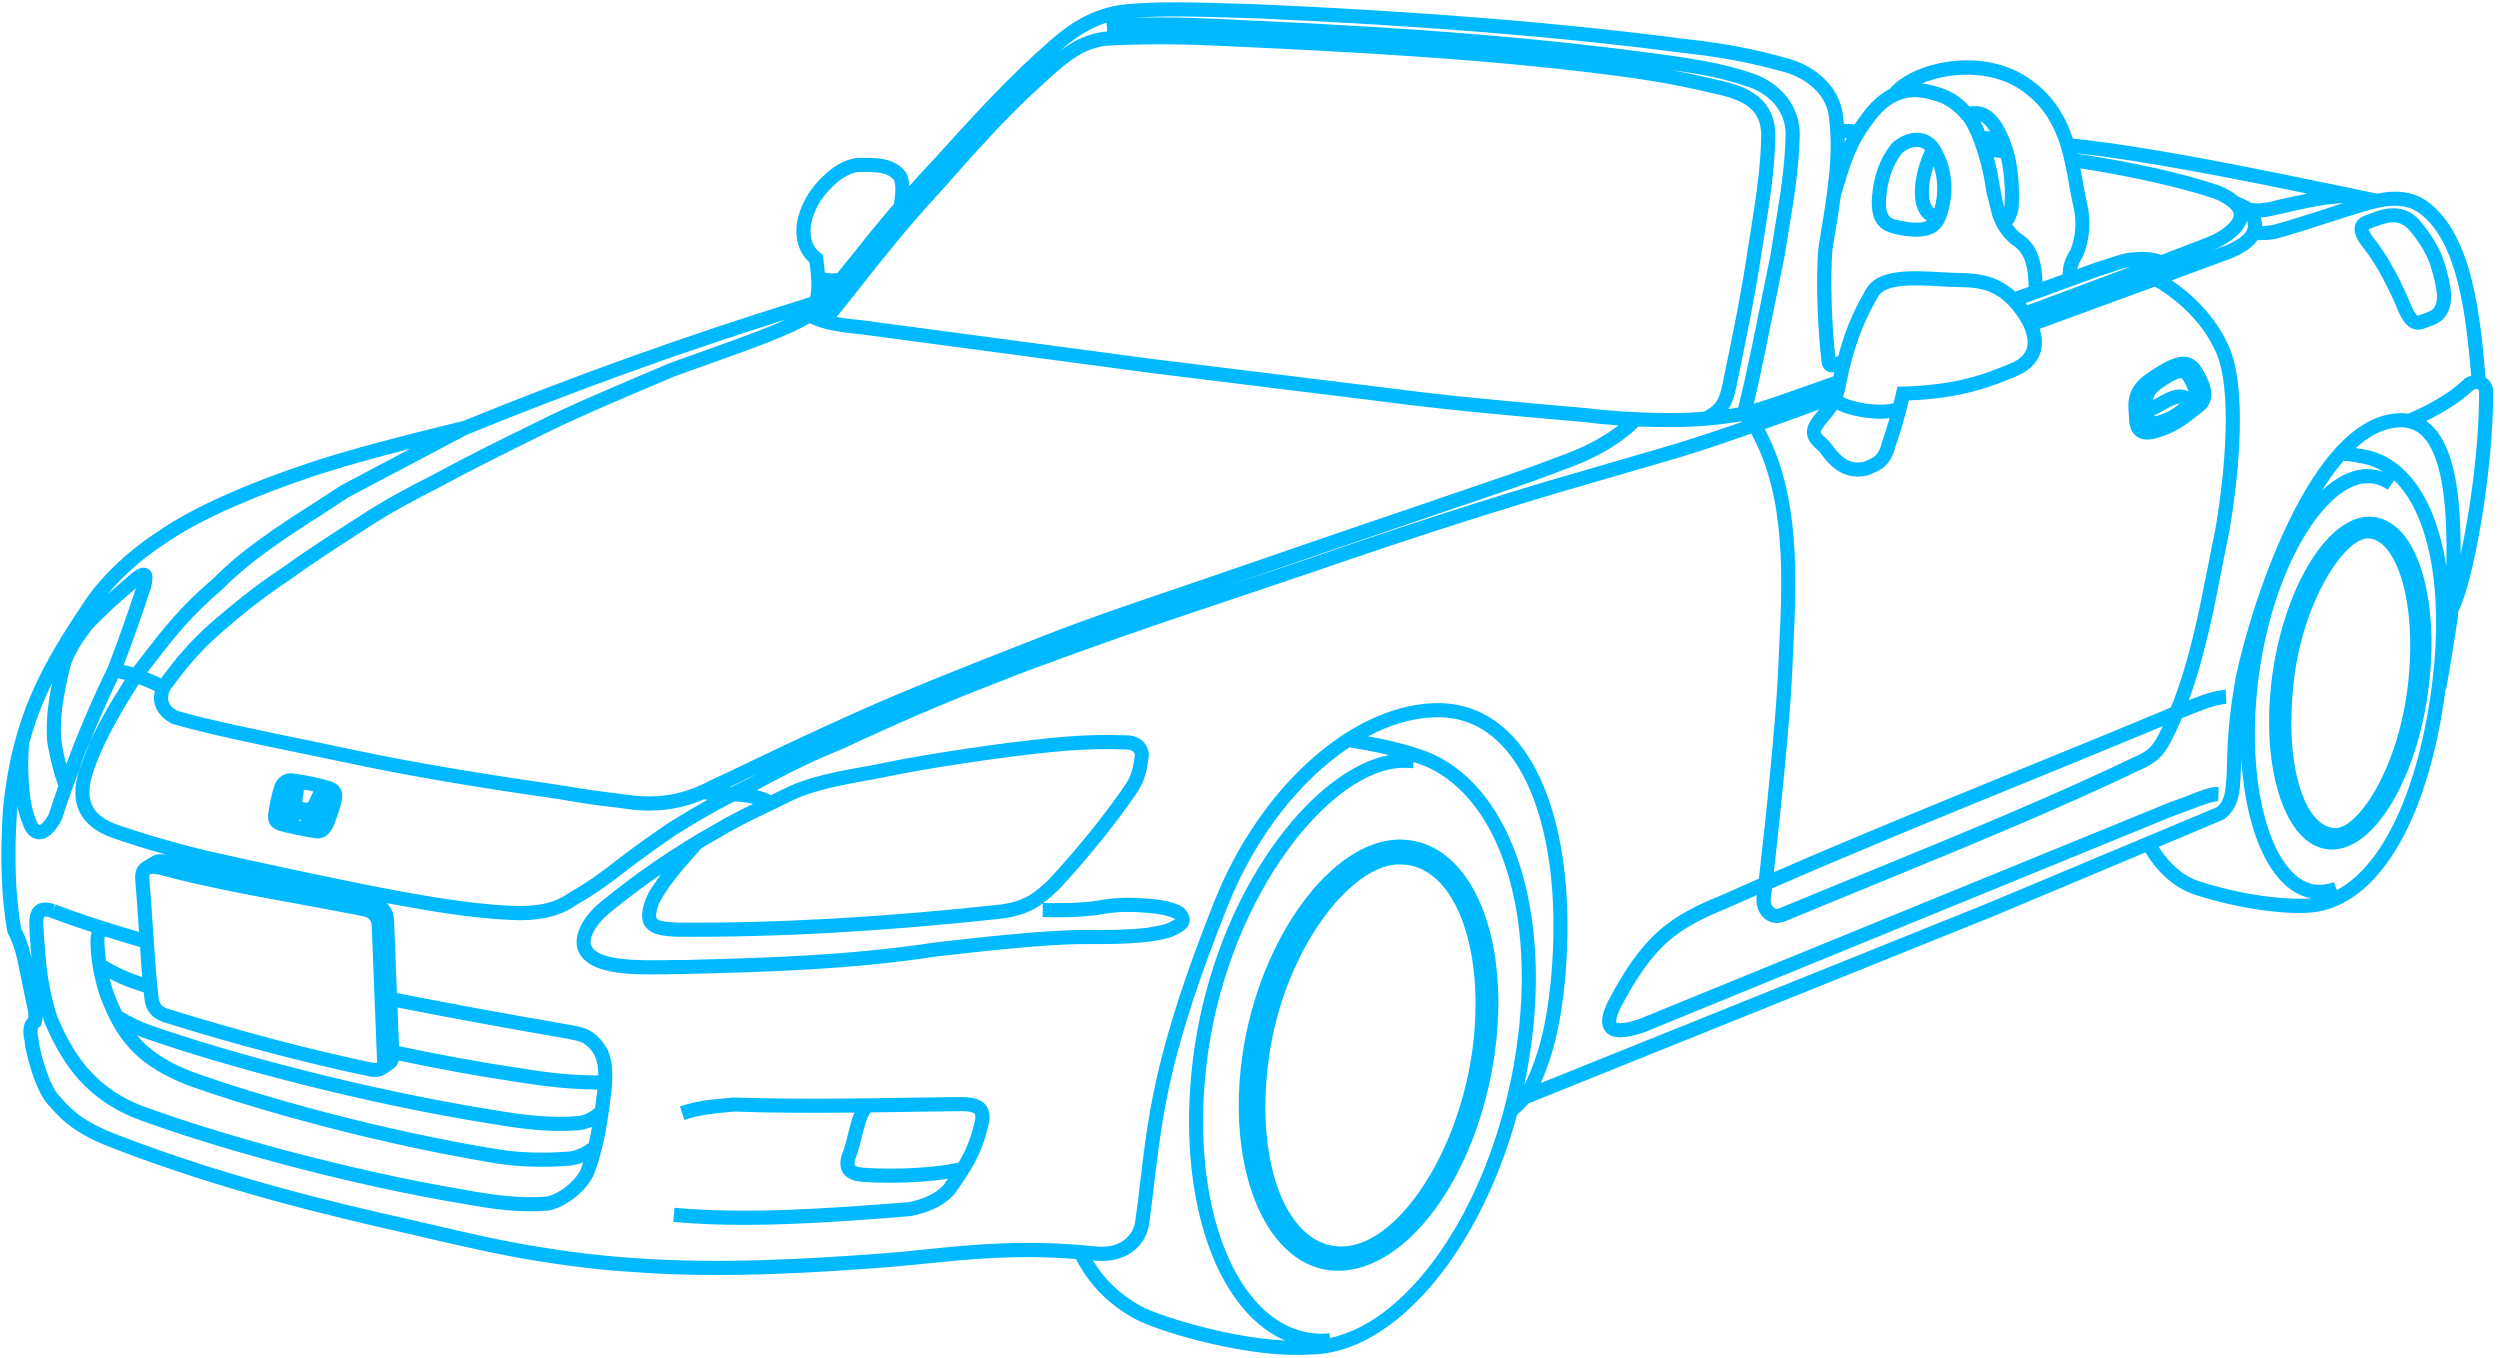 <svg width="300" height="163" viewBox="0 0 300 163" fill="none" xmlns="http://www.w3.org/2000/svg">
<g clip-path="url(#clip0_240_233)">
<path d="M298.271 45.305C297.644 37.983 296.712 28.237 291.39 24.254C289.424 22.797 287.136 22.847 285.271 23.237H285.237C284.237 23.034 283.254 22.831 282.237 22.61C282.22 22.61 282.203 22.61 282.186 22.593C281.373 22.441 280.542 22.254 279.712 22.085C272.034 20.508 264.119 18.864 255.898 17.576C253.559 17.203 251.186 16.898 248.746 16.627C247.831 13.864 246.254 11.152 243.085 9.152C237.407 5.559 229.305 7.593 226.763 10.678C226.746 10.678 226.746 10.678 226.729 10.695C225.644 11.254 224.797 12.068 224.136 12.797C223.525 13.525 223.017 14.237 222.576 14.915C222.305 14.898 222.034 14.898 221.763 14.881L221.271 14.864V14.847C221.22 14.288 221.153 13.729 221.051 13.186C220.254 9.644 217.017 7.644 214.492 7C210.322 5.83 206.881 5.186 202.22 4.678C187.322 2.729 170.373 1.356 150.424 0.491L147.983 0.424C143.576 0.288 139.017 0.152 135.153 0.508C130.864 0.898 127.78 3.254 125.593 5.254C121.136 9.152 116.864 13.797 112.17 19C111.102 20.136 110.068 21.254 109.102 22.339C109.085 21.678 108.966 21.169 108.746 20.746L108.644 20.593C107.22 18.881 105.22 18.915 102.797 18.949C101.695 19.119 100.746 19.542 99.678 20.356C97.458 22.136 96.102 24.254 95.644 26.678C95.356 28.678 95.898 30.39 97.136 31.474L97.186 31.847C97.339 33.153 97.492 34.373 97.22 35.644C96.966 35.712 96.712 35.78 96.271 35.949C82.492 40.22 69.203 44.966 55.61 50.508C48.034 52.339 42.085 53.932 37.915 55.271C33.881 56.593 30.475 57.881 27.525 59.186C23.898 60.763 20.949 62.356 18.525 64.068C15.288 66.186 12.085 69.254 10.203 72.068C5.153 79.61 1.475 85.797 0.356 97.068C-0.017 102.881 0.153 107.695 0.881 111.83L0.983 112.085C1.407 112.847 1.763 113.814 2.034 114.949L3.068 119.983L3.186 120.525C3.322 121.102 3.458 121.627 3.407 122.119C2.814 122.729 2.661 123.678 2.932 124.83C2.983 125.966 4.203 131.152 6 132.797C7.695 134.797 9.508 136.254 13.746 137.864C26.407 142.729 38.983 145.814 49.61 148.186L51.187 148.559C55.508 149.559 59.966 150.593 64.203 151.271C69.746 152.186 73.424 152.491 76 152.644C79.305 152.898 82.678 153 86.034 153C92.881 153 99.746 152.576 106.322 152.085C107.864 151.949 109.424 151.797 110.983 151.644C116.407 151.085 121.966 150.525 129.119 151.085C130.661 154.102 132.915 156.424 135.983 158.152C138.458 159.593 148.237 162.593 155.576 162.593C156.119 162.593 156.661 162.576 157.17 162.542C167.288 162.542 177.593 150.186 182.051 133.763C182.492 133.39 182.966 132.949 183.424 132.407L239 110.034L257.458 102.288C259.051 104.915 261.136 106.661 263.525 107.407C269.424 109.271 273.864 109.559 275.983 109.559C276.254 109.559 276.475 109.542 276.661 109.542C284.915 109.356 291.339 99.085 293.475 82.644L293.542 82.661C293.898 80.729 294.136 79.22 294.39 77.61C294.559 76.593 294.712 75.525 294.932 74.22C294.949 73.932 294.966 73.661 294.983 73.373C296.644 70.39 299.186 57.186 299.186 46.966C299.17 46.288 298.847 45.678 298.271 45.305ZM281.237 24.356C280.39 24.627 279.525 24.915 278.678 25.186C276.78 25.797 274.814 26.424 272.932 26.949C272.424 27.068 271.932 27.119 271.441 27.119C271.458 26.814 271.407 26.458 271.288 26.085C271.746 26.068 272.22 26 272.729 25.881L273.78 25.644C276.136 25.102 278.525 24.525 281.237 24.356ZM255.627 19.254C262.932 20.407 270 21.814 276.881 23.237C275.678 23.458 274.525 23.729 273.39 23.983L272.356 24.237C271.525 24.407 270.814 24.458 270.153 24.356C269.746 24.085 269.322 23.915 268.966 23.763C268.831 23.712 268.729 23.644 268.61 23.593H268.593C268.034 23.102 267.288 22.661 266.339 22.271C261.966 20.797 256.034 19.474 249.271 18.441C249.271 18.424 249.271 18.424 249.254 18.407C251.424 18.644 253.542 18.932 255.627 19.254ZM212.644 106.61C222.932 102.119 233.356 97.864 243.508 93.729C248.831 91.542 254.186 89.373 259.542 87.136C259.373 87.475 259.203 87.814 259.034 88.153C258.559 89.068 258.034 89.932 256.78 90.525C246.729 95.373 235.949 99.797 224.525 104.475C220.915 105.949 217.237 107.458 213.525 109C213.17 109.136 212.966 109.034 212.864 108.932C212.61 108.746 212.441 108.322 212.475 108C212.525 107.559 212.576 107.102 212.644 106.61ZM242.864 92.153C233.017 96.186 222.881 100.305 212.864 104.661C213.695 97.356 214.78 86.695 215.051 80.932L215.17 78.356C215.593 69.542 216.085 59.593 211.78 51.492C213.22 50.983 215.492 50.169 218.305 49.136C218.254 49.203 218.22 49.254 218.17 49.305C217.729 49.813 217.339 50.305 217 51L216.949 51.136C216.525 52.542 217.373 53.322 217.932 53.831C218.153 54.034 218.373 54.22 218.525 54.458C220.085 56.644 221.576 57.186 222.915 57.186C223.305 57.186 223.712 57.136 224.085 57.068L224.695 56.813C225.729 56.373 226.898 55.864 227.475 53.508C228.102 51.712 228.644 49.847 229.051 48.051C235.237 47.813 238.746 46.508 242.085 45.102C243.508 44.492 244.475 43.525 244.847 42.305C245.119 41.441 245.085 40.492 244.763 39.458C249.847 37.593 254.695 35.813 258.593 34.39C260.136 35.288 264.068 37.932 265.983 42.424C267.847 46.746 267.051 56.542 265.831 63.576C265.559 64.881 265.288 66.22 265.034 67.559C263.881 73.441 262.695 79.508 260.508 84.898C254.61 87.373 248.729 89.763 242.864 92.153ZM243.153 40.051C243.356 40.712 243.373 41.305 243.22 41.797C242.932 42.712 242.085 43.254 241.424 43.542C238 45 234.661 46.203 228.356 46.39L227.695 46.407L227.542 47.051C227.441 47.474 227.339 47.915 227.237 48.356C227 48.458 226.492 48.576 225.542 48.559C224.051 48.542 222.61 48.22 221.729 47.898C221.508 47.813 221.305 47.729 221.17 47.644C221.271 47.288 221.373 46.898 221.475 46.424C221.492 46.339 221.508 46.254 221.525 46.169C221.542 46.085 221.559 46.017 221.576 45.932C221.661 45.492 221.763 45.017 221.881 44.492C221.932 44.339 221.966 44.186 222 44.017C222.153 43.39 222.339 42.729 222.559 42.017C223.136 40.102 224 37.915 225.39 35.576C226.271 34 229.763 34.186 232.847 34.356C233.729 34.407 234.593 34.458 235.407 34.458C236.966 34.492 238.492 34.644 239.966 35.678C240.441 36.017 240.915 36.441 241.373 36.983C241.458 37.068 241.542 37.169 241.61 37.271C241.864 37.576 242.102 37.915 242.339 38.288C242.39 38.356 242.441 38.441 242.458 38.508C242.508 38.576 242.542 38.627 242.576 38.695C242.847 39.169 243.051 39.627 243.153 40.051ZM243.068 36.373L251.983 33.119C252.373 33 252.831 32.847 253.305 32.695C254.051 32.441 254.915 32.153 255.525 32.034H255.593C252.017 33.373 247.746 34.983 243.271 36.644C243.203 36.542 243.136 36.458 243.068 36.373ZM223.864 50.119C224.373 50.186 225.017 50.254 225.695 50.254C226.051 50.254 226.407 50.237 226.746 50.186C226.475 51.136 226.17 52.085 225.847 53.034C225.458 54.644 224.915 54.864 224.034 55.254C223.898 55.305 223.78 55.356 223.661 55.424C222.593 55.61 221.407 55.576 219.915 53.492C219.661 53.102 219.356 52.813 219.068 52.559C218.559 52.102 218.475 51.983 218.542 51.678C218.797 51.203 219.085 50.847 219.475 50.39C219.746 50.068 220.068 49.695 220.441 49.153C221.576 49.763 223.237 50.034 223.864 50.119ZM255.271 30.356C254.492 30.508 253.576 30.814 252.763 31.085C252.322 31.237 251.898 31.373 251.475 31.491L249.271 32.288C249.356 31.864 249.576 31.373 250 30.678C250.78 28.644 250.949 26.508 250.475 24.542C250.288 23.712 250.119 22.814 249.949 21.864C249.864 21.322 249.763 20.763 249.644 20.203C256.034 21.22 261.627 22.474 265.746 23.847C267.186 24.474 268.034 25.152 268.051 25.746C268.085 26.424 267.102 27.373 265.593 28.152C265.186 28.356 262.864 29.254 259.356 30.593C258.339 30.203 257.051 30.136 255.271 30.356ZM266.339 29.678C267.458 29.102 269.237 27.983 269.644 26.474C269.983 27.542 269.559 28.339 267.136 29.441C267.085 29.458 266.475 29.678 265.441 30.068C265.898 29.864 266.22 29.746 266.339 29.678ZM242.186 10.593C244.661 12.169 246.034 14.237 246.881 16.441C247.119 17.017 247.305 17.593 247.441 18.169H247.458C247.458 18.186 247.458 18.203 247.458 18.203C247.627 18.797 247.763 19.373 247.864 19.949H247.881C248.034 20.695 248.17 21.441 248.288 22.152C248.458 23.136 248.627 24.068 248.831 24.932C249.22 26.576 249.085 28.356 248.492 29.915C247.831 30.966 247.576 31.763 247.542 32.559C247.525 32.678 247.525 32.797 247.525 32.932L245.102 33.813C245.017 31.729 244.627 29.339 242.475 28.017C242.068 27.695 241.729 27.339 241.458 26.932C241.593 26.78 241.678 26.61 241.763 26.441C242.068 25.864 242.237 25.254 242.254 24.695C242.305 23.034 242.288 21.102 241.881 19.152C241.797 18.661 241.661 18.169 241.508 17.695C241.492 17.593 241.458 17.491 241.424 17.407H241.407C241.254 16.915 241.051 16.424 240.814 15.932C240.644 15.559 240.441 15.186 240.22 14.831C238.966 12.813 237.61 12.627 236.322 12.78C234.61 10.881 232.949 10.508 231.407 10.136C231.136 10.068 230.881 10.034 230.627 10.017C233.797 8.661 238.695 8.373 242.186 10.593ZM240.559 24.627C240.559 24.712 240.542 24.797 240.525 24.881C240.237 23.949 240.068 22.915 239.898 21.847L239.746 20.966C239.695 20.644 239.508 19.847 239.254 18.864C239.542 18.898 239.814 18.915 240.102 18.966C240.492 20.542 240.644 22.39 240.559 24.627ZM238.814 15.78C238.61 15.78 238.39 15.763 238.186 15.746C238.034 15.322 237.847 14.915 237.644 14.559C238.017 14.729 238.373 15.068 238.78 15.729C238.797 15.746 238.797 15.763 238.814 15.78ZM221.61 16.576C221.525 16.729 221.441 16.898 221.373 17.051C221.373 16.881 221.373 16.729 221.356 16.559L221.61 16.576ZM219.915 29.78L220.186 28.169C220.441 26.576 220.712 24.949 220.932 23.322C220.932 23.288 220.932 23.237 220.949 23.186L221 23.203L221.254 22.339C221.847 20.373 222.39 18.593 223.475 16.661C223.797 16.119 224.153 15.576 224.559 15.017C224.814 14.644 225.102 14.271 225.424 13.898C226.288 12.932 227.136 12.305 228.051 11.966H228.068C228.983 11.61 229.966 11.559 231.102 11.813C232.322 12.102 233.424 12.356 234.644 13.492C234.847 13.661 235.034 13.864 235.254 14.102C235.305 14.152 235.356 14.22 235.407 14.288C235.525 14.39 235.627 14.525 235.746 14.678C235.763 14.712 235.78 14.729 235.797 14.763C235.966 15.017 236.119 15.305 236.271 15.627C236.475 16.017 236.661 16.458 236.831 16.915C236.831 16.932 236.847 16.932 236.847 16.949C236.898 17.085 236.949 17.237 237 17.373C237.508 18.797 237.898 20.322 238.068 21.254L238.22 22.136C238.254 22.373 238.305 22.593 238.339 22.831C238.356 22.915 238.373 23.017 238.39 23.119C238.39 23.119 238.39 23.119 238.39 23.136L239.085 25.932C239.102 25.983 239.119 26.017 239.136 26.068C239.203 26.271 239.288 26.458 239.373 26.644C239.492 26.915 239.61 27.169 239.746 27.407C239.898 27.644 240.051 27.881 240.22 28.102C240.576 28.576 241 29.017 241.508 29.407C243.085 30.373 243.373 32.169 243.441 34.424L243.288 34.474L241.814 35C239.695 33.068 237.458 32.813 235.441 32.763C234.644 32.763 233.797 32.712 232.932 32.661C229.186 32.458 225.305 32.254 223.915 34.729C222.136 37.712 221.186 40.458 220.593 42.729L220.237 42.847C219.864 39.492 219.559 33.356 219.915 29.78ZM147.932 2.119L150.373 2.186C170.254 3.051 187.153 4.407 202.017 6.356C206.593 6.864 209.966 7.491 214.051 8.627C216.119 9.169 218.763 10.763 219.39 13.508C220.136 18.068 219.305 23.051 218.508 27.898L218.237 29.559C217.814 33.644 218.203 40.288 218.593 43.474C218.661 44.051 218.949 44.356 219.17 44.492C219.373 44.627 219.593 44.678 219.847 44.678C219.932 44.678 220.034 44.678 220.119 44.644C220.085 44.813 220.034 45 220.017 45.169H220C215.763 46.678 212.356 47.864 210.458 48.458C211.305 44.864 212.17 40.542 213.017 36.339C213.39 34.492 213.763 32.644 214.136 30.814C214.305 29.746 214.475 28.712 214.644 27.712C215.271 23.881 215.881 20.271 215.966 16.271C216.051 12.949 213.847 10.017 210.356 8.814C206.508 7.508 203 7.017 198.763 6.441C185.305 4.61 171.17 3.441 151.542 2.525L149.288 2.424C144.932 2.203 140.441 1.983 136 2.136C139.61 1.864 143.847 1.983 147.932 2.119ZM208.593 48.898C208.186 48.983 207.797 49.034 207.407 49.085C207.814 48.458 208.119 47.627 208.373 46.373C208.644 45.051 208.898 43.831 209.136 42.661C209.831 39.203 210.441 36.22 211.136 32C211.288 30.898 211.475 29.763 211.661 28.627C212.322 24.508 213 20.254 213.034 16.305C213.068 11.763 209.525 10.39 206.864 9.763C204.509 9.203 202.441 8.746 200.39 8.373C203.763 8.847 206.627 9.322 209.797 10.424C212.627 11.39 214.339 13.627 214.271 16.237C214.186 20.102 213.593 23.661 212.966 27.424C212.797 28.441 212.627 29.491 212.475 30.508C212.102 32.305 211.729 34.153 211.356 36.017C210.458 40.525 209.509 45.169 208.593 48.898ZM209.034 50.627L208.61 50.78C205.797 51.746 202.61 52.831 199.068 53.847L186.136 57.61C176.949 60.339 167.017 63.576 156.61 67.186L147.136 70.373C155.136 67.61 162.932 64.932 170.627 62.322L175.203 60.763C180.051 59.119 184.237 57.695 187.373 56.474C191.305 55.119 194.322 53.39 196.61 51.186C198.051 51.237 199.508 51.254 200.966 51.254C203.525 51.237 206.136 51.017 208.966 50.559C208.983 50.593 209.017 50.61 209.034 50.627ZM132.78 2.712L132.864 3.78C130.508 3.966 128.661 4.983 127.085 6.203C128.559 4.898 130.424 3.475 132.78 2.712ZM113 22.847C117.322 17.949 121.237 13.593 125.288 9.983L126.068 9.271C128.102 7.458 130.186 5.593 133.237 5.458C138.407 5.22 142.475 5.305 147 5.525C162.898 6.254 179.695 7.152 195.136 9.254C199.017 9.78 202.305 10.407 206.475 11.407C209.949 12.237 211.356 13.644 211.339 16.288C211.305 20.119 210.627 24.305 209.983 28.356C209.797 29.491 209.61 30.627 209.458 31.729C208.78 35.915 208.17 38.881 207.475 42.322C207.237 43.508 206.983 44.729 206.712 46.051C206.254 48.288 205.729 48.678 204.492 49.39C203.288 49.508 202.119 49.559 200.949 49.559C197.356 49.576 193.814 49.39 190.441 48.983L186.949 48.678C180.373 48.085 173.593 47.492 166.271 46.525L138.373 43.085L103.542 38.441C102.475 38.339 101.39 38.22 100.39 38.034C101.153 37.119 102.051 35.983 103.102 34.644C105.559 31.525 108.898 27.271 113 22.847ZM97.322 26.966C97.678 24.983 98.831 23.203 100.712 21.678C101.542 21.068 102.22 20.763 102.932 20.644C105.356 20.593 106.458 20.678 107.271 21.593C107.424 21.915 107.559 22.678 107.271 24.474C105.203 26.881 103.407 29.119 101.847 31.085C101.373 31.678 100.915 32.237 100.475 32.78C99.983 32.813 99.373 32.831 98.983 32.712C98.949 32.356 98.915 32 98.864 31.644L98.746 30.559L98.441 30.339C97.169 29.424 97.186 27.814 97.322 26.966ZM97.136 38.78C98.847 39.61 101.136 39.915 103.356 40.119L138.153 44.763L166.051 48.203C173.407 49.169 180.203 49.78 186.797 50.356L190.254 50.661C191.542 50.831 192.864 50.949 194.203 51.051C192.254 52.576 189.814 53.831 186.78 54.881C183.661 56.102 179.475 57.508 174.644 59.153L170.085 60.712C162.39 63.322 154.576 66 146.593 68.763C144.644 69.441 142.678 70.102 140.695 70.78C135.593 72.508 130.322 74.305 125.831 76.068C124.17 76.729 122.509 77.373 120.847 78.017C115.136 80.271 109.22 82.593 103.576 85.102C98.61 87.288 93.153 89.881 87.898 92.407L85.237 93.661C83 94.831 79.831 96.085 75.186 95.356L73.695 95.169C72.051 94.966 70.627 94.797 67.237 94.22C60.017 93.169 50.644 91.746 42.187 89.932C40.627 89.593 38.932 89.237 37.187 88.881C31.424 87.712 24.898 86.356 21.305 85.305C20.203 84.729 19.915 83.932 20.39 82.814C22.102 80.508 23.729 78.407 26.288 76.153L26.983 75.542C29.051 73.797 31.186 71.966 34.492 69.78C37.559 67.559 40.763 65.492 43.797 63.542C46.78 61.576 49.729 60 52.508 58.593C57 56.169 61.187 54.102 65.085 52.186C68.814 50.322 72.729 48.661 76.508 47.051C77.949 46.441 79.39 45.831 80.763 45.237C82.034 44.763 83.373 44.288 84.712 43.813C90 41.932 95.034 40.136 97.136 38.78ZM90.831 92.881C90.525 93.034 90.203 93.22 89.881 93.39C89.153 93.729 88.441 94.085 87.746 94.441H87.576L88.627 93.932C89.356 93.576 90.085 93.237 90.831 92.881ZM47.864 127.271C52.576 128.271 57.424 129.153 62.22 129.864C65.763 130.441 68.661 130.712 71.695 130.746C71.61 131.475 71.508 132.22 71.407 132.983C70.729 133.491 70.237 133.814 69.339 133.932C66 134.22 62.576 133.763 59.373 133.22C44.017 130.78 27.576 126.356 18.085 123.034C17.085 122.695 15.712 122.034 14.627 121.373C14.237 120.593 13.898 119.763 13.559 118.864C13.407 118.356 13.271 117.881 13.153 117.441C13.983 117.881 14.797 118.237 15.576 118.525C16.119 118.712 16.678 118.898 17.254 119.085C17.271 119.305 17.305 119.542 17.322 119.78C17.441 121.22 18.22 122.203 19.627 122.661C28.186 125.339 36.661 127.559 44.102 129.119C44.441 129.203 44.746 129.237 45.034 129.237C45.508 129.237 45.898 129.119 46.203 128.898L46.22 128.915L47.356 128.119C47.627 127.881 47.78 127.576 47.864 127.271ZM47.695 120.898C53.966 122.136 60.797 123.39 68.186 124.661L68.542 124.746C69.576 124.932 70.475 125.102 71.39 126.695C71.661 127.305 71.797 128.068 71.797 129.051C68.831 129.051 65.983 128.78 62.492 128.186C57.61 127.475 52.678 126.559 47.881 125.542L47.695 120.898ZM11.949 119.424C12.915 121.983 13.932 124.068 15.678 125.932C17.695 128.068 20.068 129.22 22.356 130.169C30.763 133.203 45.441 137.288 59.271 139.559C60.983 139.864 62.966 140.017 65.034 140.017C66.22 140.017 67.441 139.966 68.627 139.847C69.068 139.78 69.542 139.661 69.983 139.475C69.881 139.814 69.763 140.152 69.627 140.475C68.881 141.864 67.136 143.22 65.678 143.576C62.525 143.864 59.288 143.407 56.254 142.864C41.525 140.407 25.932 135.983 17.017 132.695C14.542 131.729 12.525 130.373 10.831 128.525C9.339 126.915 8.034 124.763 6.898 122.034C6.153 119.797 5.678 117.373 5.475 114.847C5.339 113.186 5.237 111.983 5.186 110.627C5.22 110.152 5.322 110 5.322 110C5.356 110 5.508 109.966 5.949 110.085L6.034 110.119C7.576 110.695 9.237 111.288 11 111.847C10.915 112.119 10.864 112.441 10.848 112.814C10.881 115.034 11.187 116.932 11.949 119.424ZM12.525 112.847C12.542 112.61 12.576 112.458 12.593 112.373C13.932 112.797 15.322 113.22 16.797 113.644H16.814C16.881 114.83 16.966 116.017 17.068 117.254C16.763 117.136 16.458 117.034 16.153 116.932C15.085 116.542 13.881 115.966 12.729 115.288C12.61 114.491 12.542 113.695 12.525 112.847ZM68.424 138.169C65.356 138.441 62.136 138.339 59.542 137.881C45.831 135.644 31.271 131.593 22.966 128.576C20.881 127.729 18.695 126.678 16.915 124.78C16.746 124.593 16.576 124.407 16.407 124.203C16.814 124.373 17.186 124.525 17.525 124.644C27.085 127.983 43.644 132.441 59.102 134.881C61.712 135.322 64.458 135.712 67.237 135.712C68 135.712 68.763 135.678 69.508 135.627C70.119 135.542 70.627 135.39 71.051 135.203C70.932 135.881 70.797 136.525 70.644 137.169C69.949 137.695 69.136 138.068 68.424 138.169ZM45.254 127.508C45.237 127.508 45.169 127.559 44.932 127.542C44.831 127.542 44.661 127.525 44.458 127.475C37.051 125.915 28.644 123.695 20.136 121.051C19.525 120.83 19.102 120.542 19.017 119.661V119.61C18.949 119 18.898 118.407 18.831 117.83C18.712 116.559 18.627 115.339 18.542 114.136C18.491 113.542 18.458 112.932 18.424 112.339C18.39 112.034 18.373 111.712 18.356 111.407C18.22 109.576 18.102 107.678 17.932 105.593C17.898 105.085 17.949 104.949 17.966 104.932C17.966 104.932 18.034 104.881 18.271 104.864H18.356C18.509 104.864 18.712 104.881 19 104.932C24.441 106.407 30.356 107.491 36.068 108.525C38.542 108.983 41.017 109.441 43.441 109.915C44.305 110.102 44.576 110.407 44.61 111.186L44.898 118.61L44.966 120.356L45.153 124.949L45.22 126.695V126.797C45.271 127.322 45.237 127.491 45.254 127.508ZM44.102 106.203C37.322 104.83 30.746 103.424 24.542 102.017C20.627 101.051 17.203 100.051 14.085 98.966C12.525 98.407 11.525 97.661 11.068 96.661C10.559 95.593 10.627 94.169 11.271 92.407C12.136 89.78 14 86.22 16.644 82.102C17.254 82.322 17.898 82.593 18.576 82.915C18.203 84.525 18.898 85.949 20.678 86.864C24.491 88 31.051 89.356 36.847 90.542C38.576 90.898 40.271 91.254 41.831 91.576C50.339 93.407 59.746 94.847 66.966 95.881C70.373 96.475 71.814 96.661 73.492 96.847L74.949 97.034C76 97.203 76.983 97.271 77.898 97.271C80.61 97.271 82.746 96.661 84.475 95.915C84.627 95.949 84.763 95.966 84.898 95.983C83.203 96.915 81.61 97.881 80.119 98.814C77.932 100.305 75.932 101.746 73.983 103.237C72.644 104.305 70.763 105.746 68.102 107.254C66.525 108.39 64.322 108.847 61.322 108.695C56.271 108.491 49.78 107.322 44.102 106.203ZM56.051 52.153C56.068 52.136 56.085 52.136 56.102 52.136C68.831 46.949 81.356 42.407 94.339 38.322C91.814 39.492 87.797 40.915 84.136 42.22C82.797 42.695 81.458 43.169 80.136 43.661C78.712 44.271 77.288 44.881 75.847 45.492C72.034 47.119 68.102 48.78 64.339 50.678C60.424 52.576 56.22 54.661 51.712 57.102C48.915 58.508 45.915 60.102 42.881 62.119C39.831 64.068 36.593 66.153 33.525 68.373C30.153 70.61 27.983 72.475 25.881 74.254L25.169 74.864C22.644 77.119 20.983 79.169 19.322 81.407C18.746 81.119 18.186 80.881 17.661 80.678C18.034 80.237 18.39 79.78 18.729 79.322C20.881 76.542 22.915 73.915 26.729 70.678C30.102 67.237 34.441 64.441 38.627 61.763C39.712 61.051 40.814 60.356 41.814 59.678L56.051 52.153ZM19.491 65.458C21.831 63.813 24.678 62.271 28.203 60.746C31.119 59.458 34.458 58.186 38.441 56.881C41.237 55.983 44.864 54.966 49.271 53.831L40.949 58.237C39.881 58.932 38.797 59.644 37.712 60.339C33.441 63.068 29.034 65.915 25.576 69.441C21.678 72.729 19.509 75.559 17.39 78.288C16.949 78.864 16.491 79.458 16 80.085C15.61 79.966 15.22 79.881 14.848 79.797C15.966 76.864 16.983 73.983 18.119 70.525C18.305 69.678 18.525 68.712 17.763 68.271C17.017 67.831 16.203 68.441 15.508 69.051L14.441 69.983C13.949 70.407 13.441 70.847 12.915 71.305C14.661 69.186 17.051 67.051 19.491 65.458ZM8.373 80.254C8.78 78.644 9.915 76.966 10.932 75.61C12.695 73.712 14.085 72.525 15.542 71.254L16.305 70.61C15.153 74.085 14.102 77.034 12.966 80.017C11.187 83.627 9.508 87.542 7.949 91.695C7.712 90.797 7.508 89.831 7.356 88.831C7.136 86.186 7.593 83.593 8.373 80.254ZM3.475 89.339C4.186 86.627 5.119 84.237 6.254 81.966C5.729 84.508 5.492 86.712 5.661 89.034C6 91.017 6.441 92.797 7 94.322C6.61 95.441 6.22 96.576 5.847 97.729C5.237 98.831 4.763 99.017 4.729 99.017C4.678 99.017 4.458 98.831 4.271 98.203C3.356 96.153 3.271 91.712 3.492 89.339H3.475ZM3.508 110.61C3.542 112.068 3.644 113.305 3.78 114.983L3.695 114.576C3.39 113.339 3 112.271 2.525 111.39C1.847 107.441 1.678 102.78 2.051 97.203C2.068 97.051 2.085 96.915 2.102 96.763C2.254 97.542 2.441 98.237 2.695 98.78C3 99.881 3.678 100.61 4.525 100.712H4.729C5.661 100.712 6.542 99.983 7.39 98.407C8.068 96.322 8.78 94.305 9.525 92.339C9.559 92.169 9.61 92.017 9.678 91.847C9.949 91.017 10.305 90.102 10.763 89.119C11.848 86.424 12.983 83.847 14.169 81.407C14.424 81.458 14.695 81.508 14.983 81.576C13.153 84.424 11.746 86.949 10.763 89.119C10.339 90.169 9.932 91.237 9.525 92.339C8.881 94.322 8.881 96.017 9.525 97.39C10.203 98.797 11.542 99.864 13.525 100.559C15.525 101.254 17.661 101.915 19.966 102.559C19.39 102.475 18.915 102.491 18.525 102.61L17.051 103.475L17.068 103.491C16.983 103.542 16.898 103.593 16.831 103.661C16.153 104.271 16.203 105.237 16.237 105.712C16.424 107.814 16.542 109.695 16.661 111.525C16.661 111.627 16.678 111.729 16.678 111.83C12.915 110.746 9.576 109.644 6.644 108.542L6.339 109.322L6.576 108.508C6.102 108.373 5.119 108.068 4.356 108.61C3.831 108.983 3.559 109.61 3.508 110.61ZM136.831 156.695C134.373 155.305 132.508 153.525 131.153 151.254C131.22 151.254 131.271 151.271 131.339 151.271C135.254 151.695 137.61 149.339 137.898 146.83C138.085 145.593 138.305 143.729 138.492 142.136L138.712 140.322C139.61 133.136 140.542 125.695 147.322 108.729C150.661 100.356 156.102 93.492 162.068 89.593L162.051 89.712C163.424 89.915 165.068 90.22 166.678 90.61C157.475 92.356 146.085 106.847 143.322 125.847C141.458 138.729 143.746 150.729 149.322 157.169C150.797 158.864 152.441 160.102 154.22 160.864C147.119 160.525 138.644 157.729 136.831 156.695ZM181.932 126.085C179.288 143.797 169.593 158.458 159.593 160.559L159.542 160C156.305 160.322 153.136 158.983 150.593 156.051C145.339 149.983 143.203 138.508 145 126.102C147.78 106.966 159.915 92.136 168.492 92.136C168.847 92.136 169.203 92.153 169.559 92.186L169.627 91.441C170.237 91.627 170.814 91.847 171.322 92.068C180.102 96.153 184.373 109.814 181.932 126.085ZM182.915 130.203C183.186 128.932 183.407 127.644 183.61 126.339C186.17 109.322 181.508 94.932 172.017 90.525C169.797 89.559 166.729 88.814 164.17 88.356C166.729 87 169.356 86.203 171.932 86.085C175.186 85.915 177.932 87.051 180.22 89.441C185.085 94.559 187.288 105.102 186.102 117.644C185.593 122.949 184.593 126.83 182.915 130.203ZM238.356 108.458L184.898 129.966C186.39 126.61 187.305 122.797 187.78 117.814C189.017 104.78 186.644 93.729 181.441 88.271C178.814 85.525 175.576 84.203 171.847 84.39C161.881 84.864 151.136 94.61 145.746 108.102C138.881 125.271 137.898 133.153 137.034 140.102L136.814 141.932C136.627 143.508 136.407 145.356 136.22 146.61C136.051 147.983 134.678 149.915 131.508 149.576C123.102 148.695 116.864 149.339 110.814 149.949C109.254 150.119 107.729 150.271 106.186 150.39C96.458 151.119 86.085 151.695 76.102 150.966C73.559 150.797 69.932 150.491 64.475 149.593C60.305 148.932 55.864 147.898 51.576 146.898L49.983 146.525C39.407 144.169 26.898 141.102 14.339 136.271C10.424 134.797 8.847 133.525 7.22 131.627C5.831 130.339 4.661 125.729 4.61 124.61C4.441 123.898 4.475 123.407 4.661 123.254L4.932 123.085L5 122.78C5.085 122.508 5.119 122.22 5.119 121.966C5.17 122.186 5.237 122.407 5.305 122.627C6.559 125.61 7.949 127.915 9.576 129.678C11.458 131.712 13.695 133.22 16.424 134.271C25.424 137.61 41.153 142.068 55.966 144.525C58.407 144.966 61 145.356 63.661 145.356C64.424 145.356 65.186 145.322 65.966 145.254C68 144.746 70.169 143.068 71.153 141.186C72.458 138.085 73.017 134.085 73.407 130.576C73.593 128.644 73.441 127.153 72.898 125.932C71.559 123.576 70.068 123.305 68.847 123.068L68.492 123C60.949 121.695 54 120.424 47.627 119.169L47.288 110.458C47.254 109.441 46.864 108.797 46.39 108.373C51.458 109.322 56.847 110.22 61.237 110.39C61.644 110.407 62.017 110.424 62.39 110.424C65.22 110.424 67.407 109.83 69.017 108.678C71.695 107.153 73.644 105.678 75.034 104.576C76.932 103.119 78.915 101.695 81.034 100.237C83.186 98.898 85.492 97.508 88.119 96.169C88.932 96.22 89.678 96.288 90.373 96.458C88.695 97.271 87.051 98.119 85.559 99.017C81 101.559 76.186 104.847 72 108.305C69.831 110.119 68.78 112.339 69.339 114C70.356 116.61 74.339 116.932 78.085 116.932C78.712 116.932 79.322 116.915 79.898 116.915C80.559 116.898 81.203 116.881 81.797 116.898L82.729 116.864C91.661 116.644 101.797 116.39 112.373 114.78C116.932 114.254 125.373 113.288 130.034 113.288H130.915C132.983 113.288 135.322 113.305 138.017 112.983L138.644 112.881C139.576 112.729 140.627 112.542 141.627 111.915C141.864 111.78 142.593 111.407 142.746 110.627C142.881 109.864 142.322 109.254 142.085 108.983L141.864 108.814C140.847 108.271 139.576 107.966 137.864 107.847C136.017 107.695 133.983 107.627 131.661 108.085C129.525 108.39 127.78 108.373 125.949 108.373L125.186 108.356C125.831 107.881 126.441 107.339 127.119 106.695C130.881 102.593 133.966 98.763 136.576 94.915C137.339 93.644 137.627 92.661 137.864 90.61C137.847 89.966 137.593 89.373 137.136 88.949C136.593 88.441 135.847 88.203 134.966 88.237C129.983 88.034 125.508 88.593 121.186 89.119C118.39 89.458 110.881 90.542 106.153 91.525C105.441 91.678 104.644 91.831 103.78 91.983C100.814 92.508 97.119 93.186 94.492 94.458L92.492 95.424C91.966 95.136 91.407 94.949 90.831 94.814C94.847 92.627 97.983 91.119 101.051 89.898C107.39 86.915 113.576 84.254 119.492 81.983C124.949 79.797 131.627 77.458 138.576 75.034L157.153 68.78C167.542 65.186 177.458 61.966 186.61 59.237L199.542 55.474C203.119 54.458 206.339 53.356 209.17 52.373L210.153 52.034C214.39 59.712 213.898 69.576 213.475 78.271L213.356 80.847C213.068 86.831 211.915 98.153 211.068 105.441C209.542 106.102 208.017 106.78 206.492 107.458C203.898 108.508 201.203 109.763 199.034 111.729C197 113.475 194.966 116.305 192.983 120.119C192.441 121.22 191.814 122.78 192.678 123.797C193.068 124.254 193.627 124.475 194.424 124.475C195.136 124.475 196.034 124.288 197.17 123.932L260.847 97.898C261.661 97.627 262.458 97.322 263.203 97.034C264.424 96.559 265.559 96.153 266.186 96.136L266.237 94.441C265.271 94.39 264.102 94.864 262.576 95.458C261.881 95.729 261.102 96.034 260.254 96.322L196.576 122.339C195.492 122.695 194.831 122.78 194.458 122.78C194.085 122.78 193.966 122.695 193.966 122.695C193.966 122.695 193.78 122.322 194.492 120.898C196.373 117.271 198.271 114.61 200.153 113C202.153 111.203 204.695 110.034 207.17 109.017C208.39 108.475 209.61 107.932 210.831 107.407C210.814 107.542 210.797 107.678 210.78 107.814C210.695 108.746 211.102 109.712 211.814 110.271C212.22 110.593 212.695 110.763 213.203 110.763C213.508 110.763 213.814 110.695 214.136 110.593C217.881 109.034 221.559 107.525 225.17 106.051C236.61 101.356 247.424 96.915 257.508 92.068C259.237 91.237 259.983 90.017 260.542 88.932C261 88.051 261.424 87.136 261.814 86.203L261.831 86.186C264.068 85.271 265.831 84.542 267.17 84.458L267.068 82.78C265.797 82.847 264.424 83.322 262.661 84.017C264.542 78.881 265.644 73.305 266.695 67.881C266.949 66.542 267.22 65.22 267.492 63.898C268.831 56.254 269.542 46.424 267.542 41.746C265.814 37.695 262.678 35.051 260.61 33.644C264.881 32.068 267.644 31.051 267.78 31C268.678 30.61 270.136 29.949 270.915 28.78C271.695 28.847 272.475 28.797 273.356 28.593C275.305 28.051 277.271 27.407 279.186 26.797C280.915 26.237 282.644 25.678 284.373 25.186C287.085 24.407 288.932 24.542 290.373 25.61C295.017 29.102 295.949 38.136 296.542 45.085C296.322 45.136 296.085 45.237 295.864 45.373L295.712 45.492C294.831 46.339 292.78 48.051 288.966 49.644C288.559 49.576 288.136 49.559 287.695 49.593C276.119 50.288 269 76.983 268.186 81.864C267.407 86.407 267.339 88.915 267.254 91.136C267.237 92.203 267.203 93.203 267.085 94.373C267.017 95.237 266.746 96.39 265.983 96.881L238.356 108.458ZM125.949 110.068C127.746 110.085 129.627 110.085 131.949 109.763C133.983 109.356 135.729 109.373 137.729 109.542C139.119 109.644 140.153 109.864 140.932 110.237C140.966 110.271 140.983 110.288 141 110.322C140.949 110.356 140.881 110.39 140.78 110.441C140.017 110.932 139.203 111.068 138.356 111.203C138.136 111.237 137.915 111.288 137.763 111.322C135.237 111.61 132.932 111.61 130.915 111.593H130.034C125.271 111.593 116.763 112.576 112.153 113.102C101.644 114.695 91.576 114.949 82.678 115.186L81.78 115.203C81.203 115.186 80.559 115.203 79.881 115.22C76.61 115.254 71.678 115.322 70.932 113.424C70.661 112.644 71.322 111.068 73.085 109.61C75.051 107.983 77.153 106.407 79.305 104.915C79.271 104.966 79.237 105.017 79.203 105.068L78.797 105.661C78.051 106.712 77.22 107.898 77.051 109.644C76.949 112.119 79.322 112.271 80.593 112.373L81.153 112.407C93.068 112.508 106.22 111.763 120.322 110.22C122.542 109.898 123.898 109.305 125.136 108.407L125.119 110.051L125.949 110.068ZM120.102 108.542C106.102 110.068 92.983 110.814 81.237 110.712L80.712 110.678C78.949 110.559 78.712 110.373 78.729 109.763C78.864 108.508 79.508 107.593 80.169 106.627L80.576 106.051C81.593 104.678 82.627 103.508 83.627 102.407L84.169 101.78C84.915 101.322 85.678 100.898 86.424 100.475C88.492 99.22 90.898 98.068 93.22 96.966L95.237 95.983C97.661 94.814 101.22 94.169 104.085 93.644C104.966 93.492 105.78 93.339 106.492 93.186C111.186 92.203 118.627 91.136 121.39 90.797C125.644 90.271 130.051 89.729 134.966 89.932C135.441 89.932 135.78 90 135.983 90.186C136.153 90.339 136.186 90.542 136.186 90.542C135.966 92.407 135.678 93.102 135.153 94C132.61 97.729 129.576 101.508 125.915 105.491C124.102 107.203 123 108.119 120.102 108.542ZM281.237 55.288C281.949 55.339 282.712 55.474 283.424 55.61C284.339 55.763 285.203 56.119 286 56.627C285.373 56.407 284.712 56.305 284.034 56.288C282.203 56.322 280.356 57.237 278.627 58.864C279.458 57.542 280.322 56.339 281.237 55.288ZM276.627 107.847C275.305 107.881 270.576 107.864 264.034 105.797C262.119 105.203 260.39 103.763 259.034 101.627L266.763 98.373C267.932 97.644 268.627 96.305 268.78 94.508C268.881 93.322 268.915 92.288 268.949 91.186V90.881C269.305 97.237 270.932 102.576 273.542 105.508C274.678 106.78 275.966 107.559 277.356 107.797C277.119 107.83 276.881 107.847 276.627 107.847ZM291.898 81.695C290.322 94.61 286 103.847 280.424 106.814L280.051 105.847C278.153 106.576 276.356 106.119 274.814 104.373C271.39 100.525 269.831 91.576 270.932 82.102C272.576 67.966 279.169 58.051 284.051 57.983C285 57.966 285.746 58.237 286.525 58.763L287.305 57.644C291.407 61.576 293.254 70.576 291.898 81.695ZM293.559 67.966C292.339 60.068 288.864 54.831 283.712 53.932C283.39 53.881 283.051 53.813 282.695 53.763C284.288 52.305 286 51.39 287.797 51.288C288.983 51.203 289.932 51.559 290.712 52.356C292.814 54.474 293.746 59.61 293.559 67.966ZM295.271 66.542C295.339 58.373 294.254 53.542 291.915 51.169C291.661 50.915 291.407 50.712 291.136 50.508C293.458 49.407 295.424 48.102 296.814 46.78C297.034 46.678 297.22 46.644 297.339 46.712C297.424 46.763 297.492 46.864 297.492 46.983C297.492 53.831 296.39 61.373 295.271 66.542Z" fill="#00B9FF"/>
<path d="M175.051 104.17C173.068 101.898 170.627 100.729 167.898 100.746C159.78 100.831 151.186 112.576 149.119 126.407C147.746 135.627 149.424 144.271 153.475 148.983C155.458 151.271 157.898 152.492 160.525 152.492C168.915 152.492 177.169 141.17 179.322 126.746C180.712 117.424 179.068 108.78 175.051 104.17ZM176.627 126.407C174.831 138.763 167.525 149.576 160.983 149.576C159.017 149.576 157.288 148.729 155.831 147.034C152.407 143.085 151.051 135.271 152.305 126.661C154.153 114.034 161.847 104.153 167.508 103.746C167.661 103.729 167.814 103.729 167.983 103.729C169.814 103.729 171.458 104.492 172.864 106C175.576 108.915 177.068 114.271 177.068 120.458C177.068 122.373 176.932 124.373 176.627 126.407Z" fill="#00B9FF"/>
<path d="M118.22 132.525C117.678 131.898 116.746 131.644 115.203 131.644L109.966 131.712C102.831 131.83 95.441 131.949 87.966 131.695L87.017 131.797C85.373 131.932 83.678 132.085 81.593 132.763L82.119 134.39C84.017 133.763 85.559 133.627 87.169 133.475L88.017 133.39C92.898 133.559 97.746 133.559 102.542 133.508C102.203 134.288 101.983 135.186 101.763 136.085C101.593 136.763 101.424 137.458 101.22 138.034C100.746 139.153 100.729 140.034 101.136 140.695C101.729 141.678 103 141.78 103.559 141.83C104.61 141.898 105.695 141.932 106.797 141.932C109.288 141.932 111.78 141.763 113.763 141.441C113.593 141.695 113.407 141.949 113.22 142.22C112.254 143.22 110.915 143.881 109.068 144.254C99.102 145.051 89.458 145.712 80.949 144.932L80.797 146.627C83.525 146.881 86.356 146.983 89.288 146.983C95.627 146.983 102.373 146.492 109.305 145.932C111.593 145.475 113.237 144.661 114.458 143.39L114.61 143.169C116.356 140.712 117.847 138.593 118.695 134.661C118.78 134.068 118.814 133.203 118.22 132.525ZM117.017 134.373C116.559 136.525 115.881 138.068 115.051 139.492C112.424 140.119 107.695 140.407 103.695 140.136C102.898 140.068 102.644 139.932 102.593 139.814C102.508 139.695 102.509 139.322 102.797 138.644C103.034 137.966 103.22 137.22 103.407 136.492C103.678 135.373 103.983 134.119 104.475 133.492C106.339 133.475 108.17 133.441 110 133.407L115.22 133.339C116.542 133.322 116.881 133.576 116.949 133.644C117.068 133.78 117.051 134.153 117.017 134.373Z" fill="#00B9FF"/>
<path d="M288.203 63.898C287.068 62.644 285.678 61.983 284.254 62C279.102 62.068 273.864 70.966 272.576 81.813C271.661 89.559 272.983 96.695 275.932 100.017C277.051 101.271 278.39 101.949 279.814 101.949C282.441 101.949 285.017 99.763 287.119 96.186C289.22 92.61 290.847 87.644 291.492 82.068C292.407 74.271 291.119 67.135 288.203 63.898ZM288.983 81.898C287.881 92.102 283.017 99.373 280.237 99.373H280.186C279.339 99.339 278.525 98.898 277.797 98.068C275.949 95.949 274.305 90.627 275.22 82.068C276.271 72.169 281.339 64.661 284.102 64.61H284.153C284.881 64.61 285.593 64.983 286.254 65.695C288.661 68.339 289.763 74.847 288.983 81.898Z" fill="#00B9FF"/>
<path d="M293.322 31.508C292.847 29.966 291.881 28.288 290.559 26.695C289.458 25.288 287.983 24.763 286.22 25.085C285.508 25.22 284.983 25.424 284.254 25.695L283.847 25.847C283.17 26.085 282.763 26.491 282.61 27.034C282.407 27.797 282.729 28.661 283.627 29.78C284.864 31.322 286.136 33.559 287.424 36.441L287.627 36.932C288.051 37.949 288.729 39.559 290.153 39.559C290.373 39.559 290.627 39.508 290.898 39.424C291.949 39.051 292.729 38.763 293.17 38.288C294.712 36.661 294.119 34.153 293.322 31.508ZM291.932 37.119C291.746 37.339 290.831 37.644 290.186 37.881C289.932 37.966 289.441 36.881 289.186 36.288L288.966 35.746C287.627 32.729 286.271 30.373 284.949 28.712C284.271 27.881 284.254 27.542 284.22 27.525C284.237 27.525 284.288 27.474 284.424 27.441L284.847 27.271C285.525 27.017 285.966 26.864 286.525 26.746C287.695 26.525 288.508 26.847 289.237 27.763C290.441 29.203 291.288 30.661 291.695 32C292.475 34.593 292.763 36.254 291.932 37.119Z" fill="#00B9FF"/>
<path d="M234.034 20.898C233.864 19.83 233.509 18.83 232.983 17.898C232.898 17.729 232.814 17.576 232.712 17.424C232.644 17.305 232.559 17.203 232.458 17.102C232.288 16.864 232.068 16.661 231.831 16.508C231.424 16.203 230.966 16.017 230.441 15.949C229.475 15.83 228.39 16.152 227.475 16.847C227.322 16.949 227.17 17.068 227.034 17.203L226.949 17.305C225.61 18.966 224.847 21.084 224.644 23.576C224.593 24.203 224.61 24.729 224.661 25.186C224.949 27.356 226.305 27.847 227.61 28.135C228.525 28.322 229.288 28.407 229.932 28.407C230.305 28.407 230.644 28.373 230.949 28.322C232.593 28.051 233.22 27.068 233.576 26.034C234.17 24.339 234.322 22.559 234.034 20.898ZM227.966 26.474C226.915 26.254 226.153 26.102 226.339 23.695C226.509 21.576 227.136 19.796 228.22 18.407C228.847 17.847 229.61 17.559 230.237 17.644C230.525 17.678 230.78 17.796 231 18C230.051 19.983 229.237 23.39 230.254 25.39C230.492 25.864 230.831 26.237 231.254 26.491C230.712 26.762 229.78 26.847 227.966 26.474ZM232.119 25.034C231.983 24.949 231.864 24.796 231.763 24.61C231.237 23.593 231.458 21.627 232.034 19.949C232.509 21.356 232.678 23.135 232.119 25.034Z" fill="#00B9FF"/>
<path d="M264.034 43.915C263.644 43.339 263.136 42.983 262.508 42.847C261.203 42.593 259.61 43.458 257.627 44.831C255.203 46.508 255.339 48.288 255.458 49.729C255.458 49.932 255.475 50.119 255.492 50.322C255.525 51.271 255.831 51.966 256.39 52.373C256.729 52.627 257.17 52.746 257.661 52.746C257.983 52.746 258.356 52.695 258.746 52.593C261.102 51.932 262.424 50.881 263.814 49.78L264.169 49.508C265.271 48.661 266.254 47.271 264.034 43.915ZM258.898 49.881C258.61 49.949 258.475 49.949 258.475 49.949C258.475 49.932 258.458 49.915 258.458 49.898C258.763 49.729 259.085 49.559 259.407 49.373C260.136 48.949 261.051 48.441 261.576 48.424C260.814 49.051 260.085 49.526 258.898 49.881ZM262.288 46.847C261.085 46.441 259.797 47.187 258.559 47.898C258.492 47.932 258.424 47.983 258.356 48.017C258.424 47.542 258.678 47.119 259.339 46.644C260.746 45.627 261.39 45.39 261.678 45.39H261.763C261.797 45.407 261.847 45.407 261.932 45.542C262.356 46.22 262.559 46.678 262.61 47C262.525 46.932 262.407 46.881 262.288 46.847Z" fill="#00B9FF"/>
<path d="M39.797 93.796C38.542 93.407 36.831 93.034 35.102 92.796C34.508 92.78 33.661 92.881 33.051 93.949L32.983 94.102C32.627 95.186 32.322 96.491 32.169 97.78C32.153 98.288 32.153 99.271 33.559 99.712C34.492 99.949 36 100.305 37.915 100.61H38.051C39.169 100.61 39.678 99.847 40.034 99.118L40.136 98.83C40.492 97.881 40.847 96.966 41.051 95.932C41.203 94.915 40.797 94.186 39.797 93.796ZM36.085 98.424C36.068 98.475 36.068 98.508 36.068 98.559C36 98.542 35.949 98.525 35.898 98.508C35.932 98.424 35.949 98.339 35.932 98.339C35.932 98.339 35.983 98.339 36.102 98.356C36.085 98.373 36.085 98.39 36.085 98.424ZM37.339 95.525C37.187 95.864 37 96.254 36.949 96.322C36.932 96.322 36.847 96.339 36.508 96.288C36.39 96.271 36.322 96.254 36.271 96.254C36.288 96.085 36.322 95.763 36.373 95.491C36.407 95.271 36.441 95.017 36.475 94.746C36.864 94.814 37.254 94.881 37.61 94.966C37.508 95.186 37.424 95.356 37.339 95.525Z" fill="#00B9FF"/>
</g>
<defs>
<clipPath id="clip0_240_233">
<rect width="300" height="162.712" fill="white"/>
</clipPath>
</defs>
</svg>
